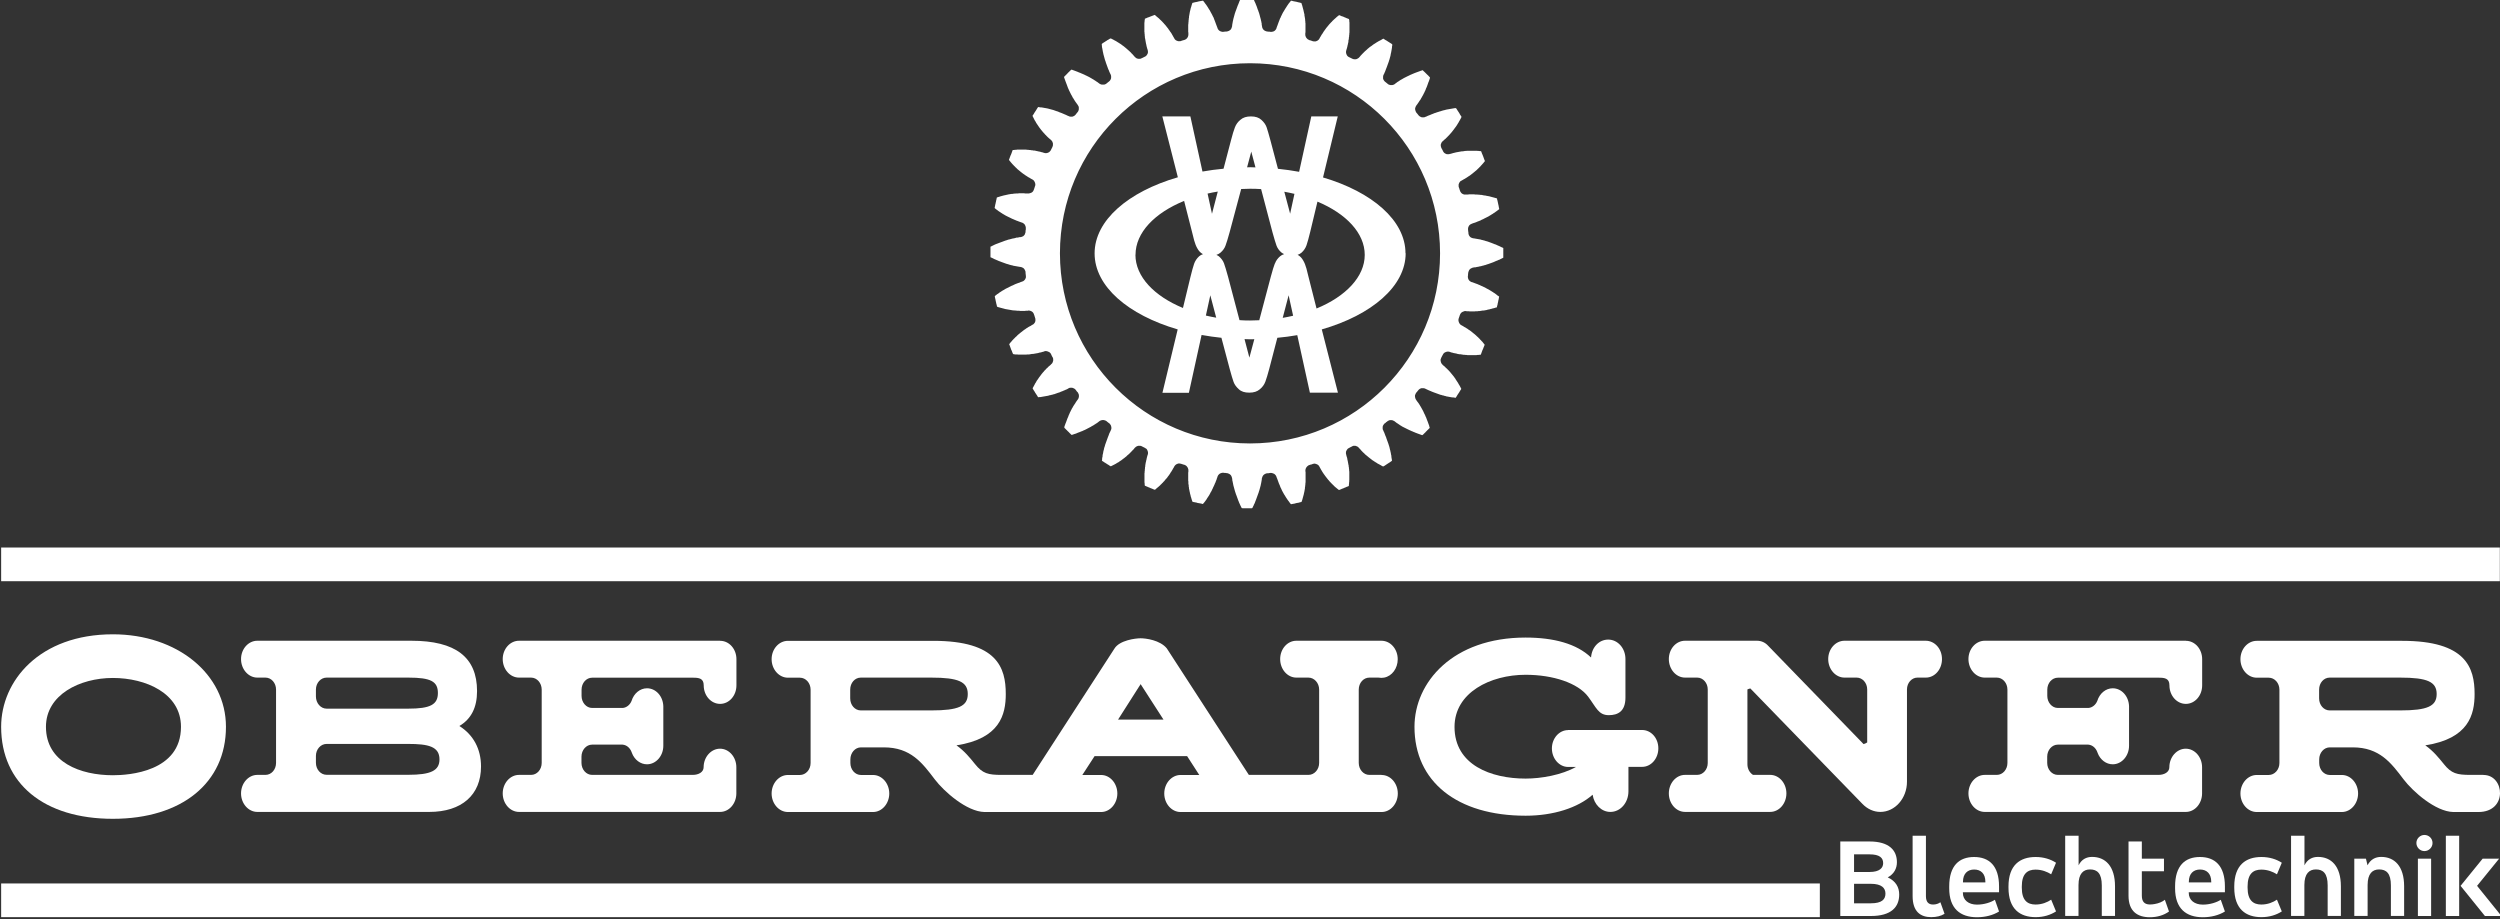 <?xml version="1.0" encoding="UTF-8"?>
<svg xmlns="http://www.w3.org/2000/svg" id="Ebene_1" data-name="Ebene 1" viewBox="0 0 283.46 104.21">
  <rect x="0" y="0" width="283.46" height="104.21" fill="#333333" stroke="none"/>
  <defs>
    <style>
      .cls-1 {
        fill: #fff;
        stroke-width: 0px;
      }
    </style>
  </defs>
  <rect class="cls-1" x=".13" y="100.17" width="206.21" height="3.82"></rect>
  <rect class="cls-1" x=".13" y="62.08" width="283.31" height="3.82"></rect>
  <path class="cls-1" d="m170.45,28.53v-.34s0-.07,0-.07l-.1-.05-.1-.04-.1-.05-.1-.05-.11-.05-.1-.04-.11-.05-.1-.05-.11-.04-.1-.03-.11-.05-.11-.04-.1-.04-.11-.04-.11-.04-.11-.04-.11-.04-.11-.03-.11-.03-.11-.04-.12-.03-.11-.03-.11-.02-.11-.04-.11-.02-.12-.02-.11-.02-.12-.02-.11-.02-.11-.02-.12-.02h-.03l-.09-.02-.11-.04-.1-.05-.08-.07-.07-.09-.06-.1-.03-.11-.02-.11v-.12s-.03-.11-.03-.11v-.11s-.01-.05-.01-.05v-.09s.01-.11.01-.11l.03-.11.05-.1.06-.09.09-.08.09-.05.11-.05.1-.04.11-.04.11-.03.11-.04.1-.04.11-.05.11-.04.1-.04.11-.04.1-.06.1-.05.11-.04.1-.06.1-.05.1-.05.1-.05.1-.05.1-.05.1-.06.09-.06.1-.05.09-.07.1-.05.09-.07.09-.05.1-.07.09-.07.09-.06.09-.07.08-.06.09-.07.03-.03-.03-.12-.02-.11-.02-.11-.02-.11-.03-.11-.02-.12-.03-.12-.02-.11-.03-.11-.03-.11v-.07s-.12-.04-.12-.04l-.11-.03-.11-.03-.11-.03-.12-.03-.11-.03-.11-.03-.11-.03-.12-.02-.11-.02-.11-.02-.12-.03h-.11s-.11-.03-.11-.03l-.11-.02-.11-.02h-.12l-.11-.02h-.12s-.12-.02-.12-.02h-.22s-.11-.02-.11-.02h-.57s-.11.02-.11.02h-.22s-.04,0-.04,0h-.2s-.11-.04-.11-.04l-.1-.05-.09-.07-.07-.09-.06-.09-.04-.11-.04-.11-.03-.11-.04-.11-.02-.05-.02-.08v-.11s0-.12,0-.12l.04-.11.04-.09.06-.09.08-.09.1-.05.09-.05.1-.06.1-.06.1-.05.09-.06.1-.06.09-.06.09-.06.1-.07.09-.05.09-.07.09-.07.09-.07.09-.07.08-.07.09-.07.08-.07.09-.07.08-.07.08-.08.08-.08.08-.07.08-.09.08-.07.07-.09.08-.08.07-.08.08-.09.07-.08.07-.09.07-.08.02-.04-.04-.1-.04-.1-.04-.11-.04-.11-.04-.11-.04-.1-.04-.1-.05-.11-.04-.11-.04-.11-.03-.06h-.11s-.12-.02-.12-.02h-.11s-.12-.02-.12-.02h-.11s-.11,0-.11,0h-.23s-.12,0-.12,0h-.11s-.12,0-.12,0h-.34s-.11.02-.11.02h-.12s-.11.02-.11.02l-.11.02h-.12s-.11.02-.11.02l-.12.02-.11.02-.11.02-.11.02-.11.02-.12.03-.11.03-.11.02-.11.04-.12.03-.11.03h-.03s-.09.03-.09.03h-.11s-.12,0-.12,0l-.11-.04-.1-.05-.09-.06-.07-.08-.06-.09-.05-.11-.05-.1-.06-.1-.02-.04-.04-.09-.03-.1-.02-.12v-.11s.04-.11.04-.11l.04-.11.07-.09.07-.08.09-.07.08-.08.08-.07.09-.07.08-.09.08-.07.07-.08.08-.08.08-.08.07-.08.08-.09.07-.08.07-.08.07-.09.07-.09.07-.09.07-.09.06-.09.07-.09.07-.09.06-.09.06-.09.06-.1.06-.1.06-.09.05-.1.06-.1.05-.09.06-.11.05-.09.05-.11.02-.03-.06-.1-.06-.09-.06-.09-.05-.1-.06-.1-.06-.09-.06-.09-.06-.09-.06-.1-.07-.1-.03-.05h-.12s-.11.02-.11.02l-.12.02-.11.02-.12.02-.11.02-.11.02-.12.02-.11.02-.11.02-.12.04-.11.02-.11.03-.11.03-.11.04-.11.03-.11.03-.11.04-.11.03-.11.04-.11.04-.11.03-.11.05-.1.04-.11.04-.11.05-.1.04-.11.04-.1.04-.1.05-.11.05h-.03s-.08.04-.08.04l-.11.03h-.11s-.12,0-.12,0l-.11-.04-.1-.05-.09-.06-.08-.08-.07-.09-.07-.09-.07-.08-.03-.04-.05-.06-.04-.11-.04-.11-.02-.11v-.11s.04-.12.04-.12l.04-.1.06-.1.06-.08.07-.09.06-.1.07-.09.06-.1.06-.09.07-.09.06-.1.05-.1.06-.09.05-.1.06-.1.05-.09.05-.11.06-.1.04-.1.05-.1.05-.1.04-.11.04-.11.05-.1.04-.1.04-.11.04-.11.04-.11.03-.1.05-.11.04-.11.04-.11.03-.1.04-.12v-.03s-.07-.09-.07-.09l-.07-.07-.08-.09-.08-.07-.08-.08-.08-.08-.08-.08-.08-.08-.08-.07-.08-.08-.05-.05-.11.04-.11.03-.1.04-.11.04-.11.04-.11.04-.11.04-.1.04-.11.04-.11.05-.1.04-.11.05-.1.04-.1.05-.1.05-.11.05-.1.05-.1.05-.1.05-.1.05-.09.05-.1.06-.1.06-.1.05-.09.06-.09.06-.1.07-.09.05-.09.07-.09.07-.09.06-.03.03-.07.05-.1.04-.11.03h-.22l-.11-.03-.11-.04-.09-.07-.09-.07-.08-.07-.09-.07-.04-.03-.06-.06-.07-.09-.05-.09-.04-.11v-.11s0-.12,0-.12l.02-.12.04-.1.06-.1.04-.11.05-.1.04-.1.04-.11.04-.11.04-.1.04-.1.04-.11.04-.11.04-.11.04-.11.04-.11.04-.11.03-.11.04-.11.03-.11.03-.11.03-.11.03-.11.02-.12.02-.11.03-.12.02-.11.02-.11.02-.11.02-.12.02-.12v-.11s.03-.11.03-.11v-.12s0-.03,0-.03l-.09-.07-.09-.06-.1-.06-.09-.06-.1-.06-.09-.06-.09-.06-.1-.05-.1-.07-.09-.05-.06-.05-.1.05-.1.06-.1.06-.1.05-.1.05-.09.05-.1.06-.1.06-.09.06-.09.06-.1.06-.09.06-.09.07-.09.07-.09.06-.09.06-.09.07-.08.07-.09.07-.08.08-.09.08-.08.07-.08.07-.08.08-.08.08-.08.08-.08.08-.07.08-.08.08-.07.09-.07.08-.03.03-.06.06-.09.06-.1.05-.11.04h-.11s-.12,0-.12,0l-.11-.03-.1-.04-.1-.05-.1-.05-.11-.05-.04-.02-.07-.04-.09-.07-.07-.09-.05-.1-.04-.11-.02-.11v-.11l.02-.11.03-.11.04-.12.03-.11.03-.12.02-.11.03-.11.02-.11.03-.11.02-.12v-.12s.03-.11.03-.11l.02-.11v-.11s.03-.12.03-.12v-.12s.02-.11.02-.11v-.11s.02-.13.02-.13v-.22s0-.12,0-.12v-.57s0-.11,0-.11v-.11s-.02-.12-.02-.12v-.12s-.03-.11-.03-.11v-.04l-.11-.04-.1-.04-.11-.04-.1-.05-.11-.04-.1-.05-.11-.04-.11-.03-.1-.05-.11-.04-.06-.03-.09.07-.09.07-.09.07-.08.08-.08.07-.08.07-.09.08-.08.08-.08.07-.07.09-.08.07-.08.09-.07.07-.08.09-.07.09-.07.08-.07.09-.07.08-.07.09-.06.09-.07.09-.06.09-.07.09-.06.1-.06.1-.06.09-.07.09-.05.1-.06.1-.06.09-.05.11-.02.02-.04.08-.08.08-.09.07-.1.05-.11.04h-.11s-.12,0-.12,0l-.11-.02-.11-.04-.11-.04-.11-.03h-.04s-.08-.05-.08-.05l-.1-.05-.08-.07-.08-.09-.06-.09-.04-.11-.03-.11v-.22s.02-.12.02-.12v-.22s0-.12,0-.12v-.45s0-.11,0-.11v-.11s-.02-.12-.02-.12v-.12s-.02-.11-.02-.11v-.11s-.02-.12-.02-.12l-.02-.12-.02-.11-.02-.11v-.12s-.04-.11-.04-.11l-.02-.12-.03-.11-.02-.11-.03-.11-.03-.11-.03-.11-.03-.12-.03-.11-.04-.11-.03-.11-.02-.03-.11-.03-.11-.03-.11-.02-.11-.03-.11-.03-.11-.02-.11-.02-.11-.02-.11-.03-.12-.03h-.07l-.06.08-.07.09-.07.08-.07.09-.06.09-.07.1-.06.09-.06.1-.06.09-.06.09-.06.1-.06.1-.05.09-.07.1-.05.1-.05.09-.05.11-.05.1-.05.1-.04.11-.06.1-.04.1-.04.11-.04.1-.04.1-.04.11-.04.11-.04.11-.04.11-.04.1-.04.11v.03s-.04.09-.04.09l-.05.09-.08.09-.08.07-.1.05-.11.03-.12.02h-.11l-.11-.02h-.12s-.11-.02-.11-.02h-.05l-.08-.02-.11-.04-.1-.05-.09-.07-.07-.08-.06-.1-.04-.1-.02-.12-.02-.11-.02-.11v-.11s-.03-.12-.03-.12l-.02-.12-.03-.11-.02-.11-.03-.11-.03-.11-.03-.11-.03-.12-.03-.11-.03-.11-.04-.12-.04-.1-.03-.11-.05-.11-.04-.11-.03-.1-.04-.11-.04-.11-.05-.11-.04-.11-.04-.1-.05-.1-.05-.11-.04-.1-.04-.1-.05-.11-.05-.1-.05-.1-.02-.03h-.11s-.12,0-.12,0h-.97s-.05.11-.05.11l-.05.1-.05.1-.04.11-.05.1-.04.1-.04.11-.04.1-.04.1-.05.11-.04.11-.04.11-.04.11-.04.11-.04.11-.04.1-.04.12-.04.11-.03.11-.03.11-.03.11-.03.11-.03.11-.03.11-.02.11-.03.12-.02.12-.02.11-.02.11-.02.11v.12s-.02.03-.02.03l-.02.09-.04.11-.05.1-.07.08-.09.07-.09.05-.11.04-.11.03h-.12l-.12.02h-.11s-.04.02-.04.02h-.09l-.11-.02-.11-.03-.1-.05-.09-.06-.08-.09-.06-.09-.04-.11-.04-.11-.04-.1-.04-.11-.04-.1-.04-.11-.04-.11-.04-.11-.04-.1-.04-.1-.04-.11-.04-.11-.05-.09-.06-.11-.04-.1-.06-.1-.05-.1-.06-.1-.05-.1-.05-.1-.06-.09-.06-.09-.06-.1-.06-.1-.06-.09-.06-.09-.06-.09-.07-.09-.07-.09-.06-.09-.07-.09-.07-.09-.03-.02-.11.02-.11.02-.11.02-.12.02-.11.03-.12.03-.11.02-.11.02-.11.03-.12.03-.07.02-.03.11-.04.11-.03.11-.03.11-.04.11-.03.11-.02.11-.03.11-.03.12-.02.11-.02.12-.02.11-.02.11-.02.11v.12s-.03.12-.03.12v.11s-.02.11-.02.11v.12s-.02.12-.02.12v.11s-.02.11-.02.11v.79s.02.12.02.12v.15s0,.08,0,.08l-.02.12-.04.11-.05.09-.07.09-.08.07-.1.06-.1.04-.11.03-.11.03-.12.04-.04.02-.09.02h-.11s-.12,0-.12,0l-.11-.04-.1-.04-.09-.06-.08-.08-.06-.1-.05-.09-.06-.1-.05-.1-.06-.09-.05-.1-.06-.1-.06-.09-.07-.09-.06-.09-.06-.09-.07-.09-.06-.1-.07-.08-.07-.09-.07-.09-.07-.09-.07-.08-.08-.08-.07-.09-.08-.08-.07-.08-.08-.08-.08-.08-.08-.07-.08-.08-.08-.08-.09-.07-.08-.07-.09-.07-.08-.08-.09-.07-.03-.02-.11.04-.1.04-.11.04-.1.04-.11.04-.11.05-.1.03-.11.04-.1.05-.11.04-.06.03v.11s-.03.12-.03.12v.12s-.02.11-.02.11v.23s0,.11,0,.11v.67s.02.12.02.12v.11l.02.11v.12s.02.12.02.12v.11s.03.11.03.11l.02.12.02.12.02.11.02.11.02.11.03.11.02.12.03.12.03.11.03.11.04.11v.04s.03.08.03.08v.22s-.04.11-.04.11l-.05.09-.06.09-.09.09-.09.05-.1.05-.1.05-.1.05-.05.02-.08.04-.11.04h-.11s-.12,0-.12,0l-.11-.03-.1-.04-.09-.07-.08-.07-.08-.09-.07-.08-.07-.08-.08-.09-.08-.07-.07-.09-.08-.07-.08-.08-.09-.08-.08-.07-.08-.07-.09-.08-.08-.07-.09-.07-.08-.07-.09-.07-.09-.06-.09-.07-.09-.07-.09-.06-.1-.06-.09-.06-.1-.06-.09-.06-.1-.06-.09-.05-.1-.05-.1-.06-.1-.05-.1-.05-.1-.05h-.03s-.1.04-.1.04l-.09.06-.1.06-.1.05-.09.07-.09.05-.1.07-.09.05-.1.07-.09.06-.05.05v.11s.02.11.02.11v.12s.03.12.03.12l.02.11.02.11.02.11.02.12.03.11.02.12.03.11.03.11.03.11.03.11.03.11.03.11.04.11.04.11.03.11.04.11.04.11.04.11.04.11.04.11.04.11.04.1.05.1.04.11.04.1.05.1.05.11.02.03.03.08.03.11v.11s0,.12,0,.12l-.03.11-.05.1-.06.09-.08.08-.09.07-.09.07-.08.07-.04.03-.07.05-.1.05-.11.03h-.12s-.11,0-.11,0l-.11-.02-.11-.05-.09-.05-.09-.07-.09-.07-.09-.06-.1-.06-.09-.07-.09-.05-.1-.07-.09-.05-.1-.06-.1-.06-.09-.05-.1-.06-.1-.05-.1-.05-.1-.05-.11-.05-.1-.05-.1-.05-.1-.04-.11-.05-.1-.04-.11-.05-.11-.04-.1-.04-.11-.05-.11-.04-.1-.04-.11-.04-.11-.04-.11-.04-.11-.04h-.04s-.08.07-.08.07l-.08.07-.08.09-.08.07-.08.08-.07.08-.08.08-.08.08-.08.08-.08.08-.04.05.03.11.04.11.04.11.04.11.04.11.04.1.04.11.04.1.04.11.04.11.04.11.04.1.05.1.04.11.05.09.05.11.05.1.05.1.05.1.06.1.05.09.05.11.06.09.06.09.06.1.06.1.06.09.06.09.07.09.06.09.07.09.02.03.04.07.06.1.03.11v.12s0,.12,0,.12l-.03.11-.04.1-.06.09-.07.08-.07.09-.07.09-.03.04-.06.06-.09.07-.1.05-.11.04h-.11s-.11,0-.11,0l-.12-.02-.1-.05-.11-.04-.1-.05-.1-.05-.11-.04-.1-.05-.11-.04-.1-.05-.11-.04-.11-.04-.11-.04-.1-.05-.11-.04-.11-.03-.11-.04-.11-.04-.11-.04-.11-.03-.12-.03-.11-.03-.11-.03-.11-.03-.12-.03-.11-.02-.11-.02-.12-.02-.11-.02-.11-.02-.12-.02h-.11s-.12-.02-.12-.02l-.11-.02h-.04l-.06.09-.06.09-.06.1-.06.1-.06.09-.06.09-.06.09-.06.11-.06.09-.06.09-.04.06.05.1.05.1.05.1.05.1.05.1.06.09.06.1.05.1.06.09.06.09.07.1.06.09.06.09.07.1.07.09.06.08.07.09.07.08.07.09.08.09.07.08.08.08.07.09.08.07.08.09.07.07.08.08.09.08.08.07.08.07.09.07.03.03.05.06.07.09.04.1.04.11v.12s0,.11,0,.11l-.03.11-.04.11-.05.09-.05.11-.05.09-.02.05-.05.07-.07.08-.08.07-.1.05-.11.04-.11.02h-.12l-.11-.03-.11-.03-.11-.04-.12-.02-.11-.04-.11-.02-.11-.02-.12-.03-.11-.02-.11-.03-.12-.02h-.11s-.12-.03-.12-.03h-.11s-.12-.03-.12-.03h-.11l-.12-.02h-.11l-.12-.02h-.45s-.11,0-.11,0h-.12s-.12,0-.12,0h-.23s-.11.02-.11.02h-.12l-.11.02h-.12s-.03,0-.03,0l-.04.1-.04.11-.04.11-.04.11-.04.1-.05.1-.04.11-.04.11-.04.11-.04.1-.02.06.06.09.08.09.07.09.07.08.07.08.08.09.07.07.08.09.08.07.08.09.08.07.08.08.08.08.09.07.08.07.09.07.08.07.09.07.09.07.09.07.09.06.09.06.09.07.1.06.09.06.09.06.1.06.1.05.09.06.1.06.1.05.03.02.07.04.09.08.06.09.05.1.04.11.02.11v.12s-.04.11-.04.11l-.03.11-.04.11-.03.11-.02.04-.03.08-.05.1-.07.09-.09.07-.1.05-.1.03-.12.03h-.22s-.11,0-.11,0h-.12s-.11-.02-.11-.02h-.56l-.11.02h-.23s-.11.02-.11.02h-.12s-.11.02-.11.02l-.12.02h-.11s-.11.02-.11.02l-.12.02-.11.02-.12.03-.11.02-.11.03-.12.02-.11.03-.11.03-.11.03-.11.03-.11.04-.12.03-.1.04h-.04s-.03.12-.03.12l-.02.11-.03.11-.02.12-.03.12-.02.11-.03.11-.02.11-.02.11-.03.12v.07s.08.07.08.07l.08.07.09.06.09.07.09.07.09.06.1.06.09.07.09.05.1.07.09.05.1.06.1.06.09.05.1.05.1.05.1.05.11.05.1.05.1.05.1.05.11.04.1.05.11.04.1.05.11.04.11.04.1.04.11.04.11.04.11.04h.03s.08.04.08.04l.1.06.08.07.07.08.05.11.04.11.02.11v.22s-.03.13-.03.13v.11s0,.04,0,.04l-.02.08-.04.11-.04.11-.07.08-.08.08-.1.05-.1.04-.12.03h-.11s-.12.03-.12.03l-.11.02h-.12s-.11.04-.11.04l-.11.03-.11.02-.12.02-.11.03-.11.03-.11.03-.11.02-.12.04-.11.04-.11.03-.11.04-.11.04-.1.04-.11.04-.11.04-.11.04-.1.04-.11.04-.1.04-.11.04-.1.04-.11.05-.1.05-.1.05-.1.05-.1.05h-.04v1.21l.1.04.11.05.1.05.1.05.1.05.11.04.1.05.11.04.1.05.11.04.11.04.1.04.11.04.11.04.11.04.11.04.11.04.11.03.11.03.11.04.11.03.11.03.12.02.11.04.11.02.12.02.11.02.11.02.12.02.11.02.12.02h.03l.09.02.1.04.1.05.09.07.07.09.05.1.05.1.02.12v.12s.02.11.02.11v.11s.02.06.02.06v.2s-.04.11-.04.11l-.04.09-.07.09-.08.08-.09.06-.11.04-.11.04-.11.04-.1.05-.11.03-.11.04-.1.04-.11.04-.11.05-.1.05-.1.05-.11.04-.1.05-.1.05-.1.05-.1.05-.1.05-.1.05-.1.05-.1.06-.09.06-.1.05-.1.06-.09.06-.09.06-.1.06-.09.07-.09.07-.09.05-.09.07-.09.07-.08.07-.03.02.02.13.02.11.03.11.02.11.02.11.03.11.02.12.03.11.03.11.02.11.02.07.11.04.11.04.11.02.11.04.11.02.12.04.11.02.11.04.11.02.12.02.11.02.12.02.11.02.11.02.12.02.11.02h.12l.11.02h.12l.11.02h.23l.12.02h.56l.11-.02h.22l.04-.02h.09l.11.02.11.04.1.05.09.07.07.09.05.09.04.11.04.11.03.11.04.11v.04s.04.09.04.09v.11s0,.13,0,.13l-.03.11-.04.09-.07.09-.08.09-.09.05-.1.05-.09.07-.1.05-.1.05-.09.05-.1.07-.09.05-.1.07-.09.07-.09.05-.09.07-.09.07-.09.07-.09.07-.09.07-.08.07-.09.07-.08.07-.08.07-.08.09-.08.07-.08.07-.08.09-.08.07-.08.09-.07.07-.08.09-.07.09-.07.07-.07.09-.07.09-.02.04.04.09.04.11.04.11.04.11.04.11.04.11.05.09.04.11.04.11.05.11.03.05.11.02.12.02h.23l.11.02h.91l.11-.02h.22l.12-.02.11-.02.12-.02h.11l.12-.02.11-.02.11-.02.12-.02.11-.02.11-.04.12-.02.11-.02.11-.04.11-.02.11-.04.04-.02.08-.02h.12l.11.02.11.04.1.05.09.05.08.09.06.09.04.11.05.09.05.11.03.04.04.07.03.12v.11s0,.11,0,.11l-.04.11-.04.11-.06.09-.08.07-.08.09-.08.07-.09.07-.08.07-.08.09-.08.07-.08.07-.07.09-.08.07-.08.09-.07.09-.07.07-.07.09-.08.09-.06.09-.07.09-.07.09-.07.09-.06.09-.06.09-.06.09-.07.09-.06.09-.05.11-.06.09-.06.09-.05.11-.05.09-.06.11-.05.09-.06.11v.02s.06.11.06.11l.05.09.06.09.06.09.06.11.06.09.06.09.06.09.06.09.06.11.05.05.12-.02h.11l.12-.02.11-.02.11-.02.12-.02.11-.02.11-.02.12-.02.11-.02.11-.04.12-.02.11-.03.11-.02.11-.04.11-.02.11-.04.11-.04.11-.04.11-.04.11-.03.11-.04.1-.05.11-.04.11-.04.1-.05.11-.04.1-.05.11-.04.1-.05.1-.06.03-.02.07-.04.12-.02h.22l.12.04.1.05.09.05.08.09.07.09.06.09.07.07.04.04.04.07.05.11.04.11v.11s0,.11,0,.11l-.03.11-.04.11-.06.09-.07.09-.06.09-.07.09-.06.11-.06.09-.06.09-.06.09-.06.09-.06.11-.05.09-.06.09-.05.11-.05.09-.05.11-.05.09-.05.11-.04.11-.05.09-.04.11-.04.11-.04.09-.05.11-.04.11-.04.11-.04.11-.04.11-.04.09-.04.11-.04.11-.04.11-.03.11v.04s.06.09.06.09l.08.07.08.09.08.07.08.09.08.07.07.07.08.09.08.07.08.09.05.04.11-.02.11-.04.11-.04.11-.03.11-.04.11-.05.1-.04.11-.04.11-.04.1-.05.11-.03.1-.05.11-.05.1-.04.1-.05.1-.05.11-.06.1-.05.09-.05.1-.05.1-.05.1-.07.1-.05.09-.05.1-.07.09-.05.09-.07.1-.05.09-.07.09-.07.09-.07.03-.02.07-.05.1-.03.11-.04h.23l.11.04.1.03.1.07.08.07.09.07.09.07.04.02.06.07.07.09.05.09.03.11.02.11v.13l-.03.11-.04.09-.05.11-.05.11-.05.09-.04.11-.04.11-.04.11-.04.09-.04.11-.04.11-.04.11-.04.11-.04.11-.04.11-.04.11-.04.11-.03.11-.03.11-.04.11-.03.11-.02.11-.03.11-.03.11-.02.13-.02.11-.03.11-.02.11v.11s-.03.12-.03.12l-.02.11v.11s-.02.11-.02.11v.04l.09.07.09.05.09.07.1.05.09.07.1.05.09.07.1.05.09.07.1.05.06.04.1-.05.1-.05.1-.05.1-.05.09-.05.1-.05.1-.07.09-.05.1-.05.09-.07.1-.07.09-.05.09-.07.09-.07.09-.07.09-.06.08-.07.09-.07.09-.07.08-.09.09-.07.08-.07.08-.07.08-.09.08-.07.08-.09.07-.07.08-.09.08-.07.07-.09.07-.09.03-.02.05-.05.09-.07.11-.05.11-.04h.22l.11.02.1.05.1.05.1.05.1.05.04.02.07.05.09.05.07.09.05.11.04.11.02.11v.11l-.02.11-.04.11-.03.11-.03.11-.03.13-.02.11-.03.11-.02.11-.03.11-.02.11-.02.12-.02.11v.11s-.03.11-.03.11v.11s-.02.13-.02.13v.11s-.02.11-.02.11v.11s-.02.12-.02.12v.79s0,.11,0,.11v.11s.02.13.02.13v.11s.02.11.02.11v.04s.11.04.11.04l.11.05.1.04.11.05.11.04.1.05.11.04.1.04.11.05.11.04.06.02.09-.05.09-.09.08-.07.09-.07.08-.07.08-.07.08-.07.08-.09.08-.07.08-.09.08-.07.07-.09.08-.07.07-.09.07-.09.08-.09.07-.07.07-.09.06-.09.07-.09.07-.09.06-.09.06-.09.06-.11.07-.09.05-.09.06-.09.06-.11.05-.09.06-.09.05-.11.02-.02.04-.07.08-.09.09-.07.1-.05.11-.04.11-.02.11.02.12.02.11.04.11.03.11.04h.04l.08.04.1.05.08.07.07.09.06.09.04.11.03.11v.23s-.02.11-.02.11v.22s0,.12,0,.12v.56s.02.11.02.11v.23s.02.11.02.11l.02.11v.13s.03.11.03.11v.11s.03.11.03.11l.02.11.02.11.03.12.02.11.03.11.03.11.02.11.04.11.03.11.03.11.04.11.03.11.02.04.11.04.11.02.11.02.12.02.11.04.11.02.11.02.12.02.11.02.12.04h.06l.08-.09.06-.07.07-.09.07-.09.06-.09.07-.09.06-.11.06-.09.06-.09.06-.09.06-.09.06-.11.05-.09.05-.11.06-.09.05-.09.05-.11.05-.11.05-.09.04-.11.05-.09.05-.11.05-.11.04-.11.05-.09.04-.11.04-.11.05-.11.03-.11.04-.11.04-.11v-.02s.04-.09.04-.09l.05-.09.08-.09.08-.07.1-.05.11-.04.11-.02h.12l.11.02h.12l.11.02h.05l.08.02.11.04.1.05.09.07.07.07.06.11.04.11.03.11.02.11v.11s.03.11.03.11l.02.11.03.13.02.11.02.11.03.11.03.11.03.11.03.11.03.11.03.11.04.13.04.11.03.11.04.09.04.11.04.11.04.11.04.11.04.11.04.11.04.09.04.11.05.11.04.09.05.11.05.11.05.09.05.11.02.02.11.02h1.01l.07-.02.05-.09.05-.11.05-.09.04-.11.05-.09.05-.11.04-.11.04-.11.04-.09.04-.11.04-.11.04-.11.04-.11.04-.11.04-.11.04-.11.04-.11.03-.11.04-.11.03-.11.03-.11.03-.11.03-.11.03-.11.02-.11.03-.13.02-.11.02-.11.02-.11.02-.11v-.12s.02-.02.02-.02l.02-.09.04-.11.05-.09.07-.09.09-.07.09-.05.11-.05.11-.02h.12l.11-.02.12-.02h.13l.11.02.11.04.1.04.09.07.08.09.06.09.04.11.04.11.04.09.04.11.04.11.04.11.04.11.04.11.05.11.04.09.04.11.04.11.05.09.05.11.04.09.05.11.05.09.06.11.05.09.06.11.06.09.06.09.06.11.06.09.06.09.06.09.06.09.07.09.07.09.06.09.07.09.07.09.02.02.12-.02.11-.02.12-.02.11-.02.11-.04.11-.02.12-.02.11-.02.11-.04.12-.02.06-.02.04-.11.04-.11.03-.11.03-.11.03-.11.03-.11.03-.11.03-.11.02-.12.03-.11.02-.11.02-.11.02-.11.02-.11v-.13s.03-.11.03-.11v-.11s.02-.11.02-.11v-.12s.02-.11.02-.11v-.11s0-.11,0-.11v-.12s0-.11,0-.11v-.45s0-.11,0-.11v-.13s-.02-.11-.02-.11v-.12l.02-.11.04-.11.05-.09.07-.09.08-.07.09-.07.11-.04.11-.04.11-.02.11-.04.04-.02.08-.02.12-.02.11.02.12.04.1.04.09.07.08.07.06.11.05.09.05.09.06.11.05.09.06.09.06.11.06.09.06.09.06.09.07.09.06.09.07.09.07.09.07.09.07.09.07.09.07.07.07.09.08.09.07.07.08.09.08.07.08.09.08.07.08.09.08.07.08.07.09.07.08.07.09.07.09.07.03.02.1-.04.11-.04.1-.05.11-.04.11-.04.1-.05.11-.04.1-.05.11-.04.11-.04.06-.04v-.11s.02-.13.02-.13v-.11s.02-.11.02-.11v-.11s.01-.13.01-.13v-.11s0-.11,0-.11v-.45s0-.13,0-.13v-.11s-.02-.11-.02-.11v-.11s-.02-.12-.02-.12v-.11s-.03-.11-.03-.11v-.11s-.03-.12-.03-.12l-.02-.11-.02-.11-.02-.11-.02-.11-.03-.11-.02-.13-.02-.11-.04-.11-.03-.11-.03-.11v-.04s-.03-.07-.03-.07v-.23s.04-.11.04-.11l.05-.09.06-.09.08-.09.1-.05.1-.06.1-.05.1-.05.04-.02.07-.04.11-.04h.22l.11.04.11.04.09.07.08.07.07.09.08.07.07.09.08.09.07.07.08.09.08.07.08.07.08.09.08.07.09.07.08.07.09.07.08.07.09.07.09.07.09.07.09.07.09.07.09.05.09.07.1.05.09.07.1.05.09.07.1.05.1.05.1.06.1.05.1.07.1.04.03.02.1-.05.09-.05.1-.07.09-.06.1-.07.09-.05.09-.07.1-.05.09-.07.1-.07.05-.03v-.11s-.02-.11-.02-.11l-.02-.11-.02-.13v-.11s-.03-.11-.03-.11l-.02-.11-.02-.13-.03-.11-.02-.11-.03-.11-.03-.11-.02-.11-.03-.11-.03-.11-.04-.11-.03-.11-.04-.11-.04-.11-.04-.11-.04-.11-.04-.11-.04-.11-.03-.11-.05-.11-.04-.09-.04-.11-.04-.11-.04-.11-.05-.09-.04-.11-.02-.04-.04-.07-.03-.11v-.11s0-.13,0-.13l.03-.11.05-.09.06-.09.08-.09.09-.05.08-.09.09-.05.04-.04.07-.05.1-.05.11-.04h.23l.11.02.1.05.1.05.09.07.09.07.09.07.09.05.1.07.09.06.09.07.1.05.1.07.09.05.1.05.1.05.1.05.1.05.1.05.1.05.11.05.1.05.1.04.1.05.11.04.1.05.11.04.11.05.11.04.1.04.11.04.11.04.11.04.11.04.11.04h.03l.09-.07.07-.07.09-.09.08-.07.07-.09.08-.07.08-.09.08-.07.08-.09.08-.07.04-.05-.04-.11-.02-.11-.04-.11-.04-.11-.04-.11-.04-.11-.04-.11-.04-.09-.04-.11-.04-.11-.04-.11-.05-.09-.04-.11-.05-.11-.05-.09-.05-.11-.05-.11-.04-.09-.06-.11-.05-.09-.05-.09-.06-.11-.05-.09-.06-.09-.06-.11-.06-.09-.06-.09-.06-.09-.07-.09-.07-.09-.06-.09-.02-.04-.05-.07-.04-.09-.03-.11-.02-.13v-.11s.04-.11.04-.11l.04-.09.06-.11.07-.07.07-.09.07-.09.03-.03.06-.07.09-.07.09-.05.11-.04h.23l.12.02.1.04.1.05.11.05.1.05.1.04.11.05.11.04.1.05.11.04.1.04.11.04.11.04.11.04.11.04.11.04.11.04.11.04.11.02.11.04.12.02.11.04.11.02.11.04.12.02.11.02.11.02.11.02.11.02.12.02h.11l.12.02.11.02h.04l.06-.09.06-.09.06-.11.06-.09.06-.09.06-.09.06-.09.06-.11.06-.09.06-.09.04-.07-.05-.09-.05-.11-.05-.09-.06-.11-.06-.09-.05-.09-.06-.11-.06-.09-.06-.09-.06-.09-.06-.09-.06-.11-.07-.09-.06-.09-.07-.09-.07-.09-.06-.07-.07-.09-.08-.09-.07-.09-.07-.09-.08-.07-.07-.09-.08-.07-.08-.09-.08-.07-.08-.07-.08-.09-.08-.07-.09-.07-.08-.07-.03-.04-.05-.05-.07-.09-.05-.11-.03-.11-.02-.11v-.11s.04-.11.04-.11l.04-.11.05-.09.05-.11.06-.09.02-.05.04-.07.07-.09.09-.07.1-.05.11-.04.11-.02h.11l.12.02.11.04.11.04.11.02.12.04.11.02.11.02.11.02.12.04.11.02.12.02h.11l.11.02.12.02.11.02h.12l.11.02h.12l.11.02h1.01l.12-.02h.11l.12-.02h.11l.04-.02.04-.09.04-.11.04-.11.04-.11.04-.11.05-.09.04-.11.04-.11.05-.11.04-.11.03-.05-.07-.09-.07-.09-.07-.09-.07-.09-.08-.07-.07-.09-.08-.07-.07-.09-.08-.07-.08-.09-.08-.07-.08-.07-.09-.09-.08-.07-.08-.07-.09-.07-.09-.07-.08-.07-.09-.07-.09-.07-.09-.07-.09-.05-.1-.07-.09-.07-.09-.05-.1-.07-.09-.05-.1-.05-.1-.07-.09-.05-.1-.05-.02-.02-.08-.04-.08-.09-.07-.09-.04-.09-.04-.11-.02-.11v-.11s.03-.13.03-.13l.04-.11.04-.11.03-.11.02-.03.03-.09.05-.09.07-.09.09-.07.09-.05.11-.04.11-.04h.12l.11.02h.22l.12.02h.56l.11-.02h.22l.12-.02h.11l.12-.02.11-.02.12-.02h.11l.12-.02.11-.02.11-.02.12-.04.11-.02.11-.02.12-.04.11-.02.11-.04.11-.02.11-.03.11-.04.11-.02.04-.02.02-.11.03-.11.03-.11.02-.13.03-.11.02-.11.02-.11.03-.11.02-.11.02-.13.02-.07-.09-.07-.09-.05-.08-.07-.09-.07-.09-.07-.1-.07-.09-.05-.09-.07-.1-.05-.09-.07-.1-.05-.09-.06-.1-.06-.1-.05-.1-.05-.1-.06-.1-.05-.1-.05-.1-.05-.1-.05-.1-.04-.11-.05-.1-.05-.11-.04-.1-.05-.11-.04-.11-.04-.11-.04-.1-.04-.11-.04-.11-.04h-.03s-.08-.03-.08-.03l-.1-.06-.09-.07-.07-.09-.06-.1-.03-.11-.02-.11v-.11s.02-.12.02-.12v-.12s.02-.11.02-.11v-.04s.02-.08.02-.08l.04-.11.05-.11.07-.09.08-.07.1-.05.1-.05.12-.03.11-.02h.11s.12-.03.12-.03l.11-.02.12-.02.11-.03.11-.02.11-.02.12-.04.11-.02.11-.04.11-.02.11-.04.11-.04.11-.03.11-.04.11-.04.11-.04.11-.04.11-.04.1-.04.11-.05.11-.05.1-.04.11-.04.1-.05.1-.03.11-.06.1-.05.1-.05.1-.05.03-.02v-.11s0-.11,0-.11v-.56Zm-28.72,21.75c-11.9,0-21.55-9.65-21.55-21.56s9.65-21.55,21.55-21.55,21.55,9.64,21.55,21.55-9.64,21.56-21.55,21.56"></path>
  <path class="cls-1" d="m159.36,28.72c0-3.73-3.79-6.96-9.35-8.6l1.67-6.92h-3l-1.38,6.28c-.78-.14-1.58-.26-2.4-.34l-.86-3.25c-.18-.68-.33-1.17-.43-1.47-.11-.3-.3-.57-.59-.83-.28-.26-.67-.39-1.18-.39s-.9.12-1.19.38c-.29.23-.5.52-.63.86-.13.33-.28.83-.44,1.45l-.85,3.24c-.82.08-1.62.18-2.39.32l-1.37-6.25h-3.18l1.76,6.9c-5.61,1.63-9.44,4.88-9.44,8.63s3.82,6.98,9.42,8.62l-1.73,7.19h3l1.44-6.56c.73.13,1.48.24,2.25.32l.94,3.54c.19.68.33,1.18.44,1.47.11.3.31.57.59.82.28.27.67.39,1.19.39s.9-.13,1.19-.38c.29-.23.5-.52.63-.86.12-.34.28-.83.44-1.45l.92-3.53c.77-.07,1.53-.17,2.26-.3l1.43,6.52h3.18l-1.83-7.17c5.65-1.63,9.51-4.89,9.51-8.64m-12.61-6.73l-.49,2.25-.66-2.49c.39.07.78.15,1.15.24m-2.22,7.89c-.12.3-.27.8-.46,1.5l-1.31,4.94c-.35.02-.69.03-1.05.03-.4,0-.8-.01-1.19-.04l-1.3-4.93c-.2-.72-.35-1.22-.46-1.52-.11-.29-.31-.56-.58-.79-.08-.07-.19-.11-.28-.16.17-.06.33-.14.46-.25.28-.24.48-.52.58-.82.12-.3.26-.8.46-1.5l1.31-4.9c.33-.02.67-.03,1.01-.03.42,0,.84.01,1.25.04l1.29,4.9c.2.72.35,1.22.46,1.52.11.29.3.56.58.79.08.07.19.11.28.16-.18.06-.33.14-.46.25-.28.24-.47.51-.58.82m-2.69-12.71l.48,1.81c-.2,0-.39-.02-.58-.02-.13,0-.25,0-.37.01l.48-1.8Zm-3.79,4.54l-.66,2.53-.5-2.29c.38-.09.77-.17,1.16-.23m-9.33,7.17c0-2.52,2.18-4.75,5.51-6.11l.89,3.49c.07.3.16.64.25.99.1.36.22.67.37.92.15.27.34.47.58.61.02.01.04.01.06.02-.17.06-.32.14-.45.25-.27.25-.46.54-.57.86-.11.32-.25.82-.42,1.52l-.84,3.48c-3.26-1.35-5.39-3.55-5.39-6.04m7.99,6.89l.5-2.29.67,2.54c-.4-.07-.79-.15-1.17-.24m4.93,4.77l-.55-2.1c.22,0,.43.02.65.02.16,0,.31-.01.46-.01l-.56,2.09Zm3.78-4.51l.67-2.56.51,2.32c-.38.09-.78.17-1.18.24m3.83-1.08l-.89-3.51c-.07-.3-.16-.64-.25-1-.1-.36-.22-.67-.37-.92-.15-.27-.34-.47-.58-.61-.02-.01-.04-.02-.06-.02.17-.06.32-.14.45-.25.27-.24.46-.53.57-.85.11-.32.25-.83.42-1.52l.82-3.42c3.24,1.36,5.36,3.56,5.36,6.04s-2.16,4.72-5.47,6.08"></path>
  <g>
    <path class="cls-1" d="m211.97,95.41c2.24,0,3.11,1.01,3.11,2.35,0,.69-.31,1.33-1.04,1.72.91.42,1.3,1.12,1.3,1.94,0,1.43-.91,2.44-3.21,2.44h-3.47v-8.45h3.31Zm-1.75,1.46v2h1.75c1.16,0,1.55-.47,1.55-1,0-.6-.39-1-1.55-1h-1.75Zm0,3.34v2.21h1.91c1.24,0,1.65-.44,1.65-1.1,0-.62-.42-1.11-1.65-1.11h-1.91Z"></path>
    <path class="cls-1" d="m216.86,94.76h1.51v6.85c0,.71.33.95.82.95.31,0,.61-.1.82-.26l.47,1.31c-.39.25-.92.38-1.51.38-1.21,0-2.11-.62-2.11-2.39v-6.84Z"></path>
    <path class="cls-1" d="m226.67,101.17h-4.11v.07c0,.81.64,1.33,1.6,1.33.81,0,1.59-.26,2.03-.55l.47,1.33c-.68.42-1.56.65-2.5.65-1.9,0-3.15-.98-3.15-3.28v-.21c0-2.37,1.14-3.34,2.82-3.34s2.83.97,2.83,3.34v.66Zm-4.11-1.12h2.55v-.07c0-.94-.53-1.39-1.27-1.39s-1.27.46-1.27,1.39v.07Z"></path>
    <path class="cls-1" d="m227.73,100.51c0-2.42,1.3-3.34,3.08-3.34.91,0,1.69.25,2.31.65-.18.44-.36.88-.55,1.31-.43-.27-1.04-.53-1.77-.53-.92,0-1.56.47-1.56,1.91v.14c0,1.44.64,1.91,1.56,1.91.73,0,1.34-.26,1.77-.55.18.44.36.88.55,1.33-.62.4-1.4.65-2.31.65-1.78,0-3.08-.92-3.08-3.34v-.14Z"></path>
    <path class="cls-1" d="m234.17,94.76h1.51v3.35c.33-.66.87-.95,1.53-.95,1.5,0,2.6,1.04,2.6,3.34v3.35h-1.5v-3.46c0-1.37-.52-1.81-1.33-1.81-.75,0-1.31.46-1.31,1.77v3.5h-1.51v-9.1Z"></path>
    <path class="cls-1" d="m241.34,95.41h1.51v1.95h2.51v1.43h-2.51v2.77c0,.7.33.96.82.99.21.01.43,0,.65-.05.46-.08.86-.25,1.14-.48.16.44.31.88.47,1.33-.58.42-1.33.65-2.17.65-1.39,0-2.42-.65-2.42-2.44v-6.14Z"></path>
    <path class="cls-1" d="m252.28,101.17h-4.11v.07c0,.81.64,1.33,1.6,1.33.81,0,1.59-.26,2.03-.55l.47,1.33c-.68.42-1.56.65-2.5.65-1.9,0-3.15-.98-3.15-3.28v-.21c0-2.37,1.14-3.34,2.82-3.34s2.83.97,2.83,3.34v.66Zm-4.11-1.12h2.55v-.07c0-.94-.53-1.39-1.27-1.39s-1.27.46-1.27,1.39v.07Z"></path>
    <path class="cls-1" d="m253.33,100.51c0-2.42,1.3-3.34,3.08-3.34.91,0,1.69.25,2.31.65-.18.44-.36.88-.55,1.31-.43-.27-1.04-.53-1.77-.53-.92,0-1.56.47-1.56,1.91v.14c0,1.44.64,1.91,1.56,1.91.73,0,1.34-.26,1.77-.55.18.44.36.88.55,1.33-.62.4-1.4.65-2.31.65-1.78,0-3.08-.92-3.08-3.34v-.14Z"></path>
    <path class="cls-1" d="m259.78,94.76h1.51v3.35c.33-.66.87-.95,1.53-.95,1.5,0,2.6,1.04,2.6,3.34v3.35h-1.5v-3.46c0-1.37-.52-1.81-1.33-1.81-.75,0-1.31.46-1.31,1.77v3.5h-1.51v-9.1Z"></path>
    <path class="cls-1" d="m266.95,97.36h1.31l.18.75c.34-.66.88-.95,1.55-.95,1.5,0,2.6,1.04,2.6,3.34v3.35h-1.5v-3.46c0-1.37-.52-1.81-1.33-1.81-.75,0-1.31.46-1.31,1.77v3.5h-1.51v-6.5Z"></path>
    <path class="cls-1" d="m274.89,94.67c.51,0,.92.4.92.91s-.42.92-.92.92-.91-.42-.91-.92.42-.91.91-.91Zm-.74,2.69h1.5v6.5h-1.5v-6.5Z"></path>
    <path class="cls-1" d="m277.32,94.76h1.51v9.1h-1.51v-9.1Zm4.17,2.6h1.87l-2.5,3.08,2.76,3.42h-1.87l-2.76-3.42,2.5-3.08Z"></path>
  </g>
  <g>
    <path class="cls-1" d="m12.8,71.92c-8.32,0-12.67,5.28-12.67,10.49,0,6.43,4.85,10.43,12.67,10.43s12.82-4.09,12.82-10.43c0-5.97-5.51-10.49-12.82-10.49Zm0,4.95c3.72,0,7.72,1.73,7.72,5.54,0,5.1-5.91,5.49-7.72,5.49-3.67,0-7.59-1.45-7.59-5.49,0-3.63,3.82-5.54,7.59-5.54Z"></path>
    <path class="cls-1" d="m52.08,82.32c1.35-.8,2.01-2.1,2.01-3.96,0-3.85-2.44-5.71-7.45-5.71h-17.46c-1.02,0-1.85.93-1.85,2.08s.83,2.1,1.85,2.1h.92c.67,0,1.2.61,1.2,1.36v8.31c0,.76-.53,1.36-1.2,1.36h-.92c-1.02,0-1.85.95-1.85,2.1s.83,2.1,1.85,2.1h19.49c3.68,0,5.87-1.93,5.87-5.15,0-1.99-.87-3.59-2.45-4.59Zm-5.78-1.97h-9.27c-.67,0-1.21-.63-1.21-1.38v-.78c0-.76.55-1.36,1.21-1.36h9.27c2.54,0,3.35.43,3.35,1.75s-.88,1.77-3.35,1.77Zm-9.27,4h9.27c2.23,0,3.53.28,3.53,1.75,0,1.28-.99,1.75-3.53,1.75h-9.27c-.67,0-1.21-.61-1.21-1.36v-.78c0-.76.55-1.36,1.21-1.36Z"></path>
    <path class="cls-1" d="m81.65,72.65h-22.8c-1.02,0-1.85.93-1.85,2.08s.83,2.1,1.85,2.1h1.37c.66,0,1.2.61,1.2,1.36v8.31c0,.76-.54,1.36-1.2,1.36h-1.37c-1.02,0-1.85.95-1.85,2.1s.83,2.1,1.85,2.1h22.8c1.02,0,1.84-.95,1.84-2.1v-2.97c0-1.15-.83-2.1-1.85-2.1s-1.86.95-1.86,2.1c0,.56-.58.87-1.22.87h-11.43c-.66,0-1.2-.61-1.2-1.36v-.71c0-.74.54-1.36,1.2-1.36h3.46c.45.04.84.35,1.03.86l.03.09c.3.78.97,1.28,1.71,1.28,1.02,0,1.85-.95,1.85-2.1v-4.31h0v-.09s0-.07,0-.09c-.04-1.15-.86-2.03-1.85-2.03-.79,0-1.49.58-1.75,1.43h0c-.18.45-.57.76-.99.8h-3.49c-.66,0-1.19-.63-1.19-1.36v-.71c0-.76.54-1.36,1.2-1.36h11.45c.67,0,1.2.08,1.2.87,0,1.17.84,2.1,1.86,2.1s1.85-.93,1.85-2.1v-2.97c0-1.15-.82-2.08-1.84-2.08Z"></path>
    <path class="cls-1" d="m247.84,72.65h-22.8c-1.02,0-1.85.93-1.85,2.08s.83,2.1,1.85,2.1h1.37c.66,0,1.2.61,1.2,1.36v8.31c0,.76-.54,1.36-1.2,1.36h-1.37c-1.02,0-1.85.95-1.85,2.1s.83,2.1,1.85,2.1h22.8c1.02,0,1.84-.95,1.84-2.1v-2.97c0-1.15-.83-2.1-1.85-2.1s-1.86.95-1.86,2.1c0,.56-.58.87-1.22.87h-11.43c-.66,0-1.2-.61-1.2-1.36v-.71c0-.74.54-1.36,1.2-1.36h3.46c.45.04.84.35,1.03.86l.03.09c.3.78.97,1.28,1.71,1.28,1.02,0,1.85-.95,1.85-2.1v-4.31h0v-.09s0-.07,0-.09c-.04-1.15-.86-2.03-1.85-2.03-.79,0-1.49.58-1.75,1.43h0c-.18.45-.57.76-.99.8h-3.49c-.66,0-1.19-.63-1.19-1.36v-.71c0-.76.54-1.36,1.2-1.36h11.45c.67,0,1.2.08,1.2.87,0,1.17.84,2.1,1.86,2.1s1.85-.93,1.85-2.1v-2.97c0-1.15-.82-2.08-1.84-2.08Z"></path>
    <path class="cls-1" d="m218.34,72.65h-9.2c-1.02,0-1.85.93-1.85,2.08s.83,2.1,1.85,2.1h1.38c.66,0,1.19.61,1.19,1.34v6.01c-.13.09-.27.15-.41.19l-10.81-11.14h0c-.35-.39-.8-.58-1.29-.58h-8.14c-1.02,0-1.84.93-1.84,2.08s.82,2.1,1.84,2.1h1.38c.66,0,1.19.61,1.19,1.34v8.35c0,.74-.54,1.34-1.19,1.34h-1.38c-1.02,0-1.84.95-1.84,2.1s.82,2.1,1.84,2.1h9.65c1.02,0,1.84-.95,1.84-2.1s-.82-2.1-1.84-2.1h-1.95c-.38-.24-.63-.69-.63-1.19v-8.5c.11-.04.21-.09.33-.11l12.71,13.09c.56.58,1.28.91,2.03.91,1.66,0,3.02-1.54,3.02-3.42v-10.47c0-.74.54-1.34,1.18-1.34h.96c1.01,0,1.83-.93,1.83-2.1s-.83-2.08-1.85-2.08Z"></path>
    <path class="cls-1" d="m177.8,82.78c-1.01,0-1.84.93-1.84,2.08s.83,2.1,1.84,2.1h.89c-1.61.91-3.94,1.32-5.71,1.32-3.9,0-8.06-1.53-8.06-5.86,0-3.89,4.06-5.91,8.06-5.91,3.13,0,5.93.94,7.09,2.48.92,1.23,1.17,2.1,2.34,2.1,1.03,0,1.89-.43,1.89-1.99v-4.38c0-1.23-.88-2.2-1.95-2.2s-1.87.89-1.95,2.03c-1.63-1.56-4.23-2.26-7.42-2.26-8.27,0-12.6,5.08-12.6,10.12,0,6.21,4.82,10.08,12.6,10.08,3.14,0,5.92-.89,7.6-2.38.16,1.1,1,1.95,2.01,1.95,1.14,0,2.05-1.04,2.05-2.34v-2.77h1.55c1.01,0,1.84-.93,1.84-2.1s-.83-2.08-1.84-2.08h-8.41Z"></path>
    <path class="cls-1" d="m156.63,87.86h-1.37c-.66,0-1.2-.61-1.2-1.36v-8.31c0-.76.54-1.36,1.2-1.36h1.04c.21.04.43.04.64,0,.9-.17,1.54-1.06,1.54-2.08,0-1.17-.83-2.1-1.85-2.1h-9.64c-1.02,0-1.84.93-1.84,2.08s.82,2.1,1.84,2.1h1.37c.66,0,1.21.61,1.21,1.36v8.31c0,.76-.55,1.36-1.21,1.36h-6.76l-9.3-14.34c-.77-.95-2.4-1.15-2.97-1.15s-2.39.22-2.97,1.17l-9.27,14.32h-3.52c-1.53,0-2.16-.15-3.02-1.23-.56-.69-1.18-1.47-2.1-2.12,4.92-.76,5.59-3.48,5.59-5.82,0-2.99-.97-6.03-8.21-6.03h-16.49c-1.02,0-1.85.93-1.85,2.08s.83,2.1,1.85,2.1h1.36c.67,0,1.21.61,1.21,1.36v8.31c0,.76-.55,1.36-1.21,1.36h-1.36c-1.02,0-1.85.95-1.85,2.1s.83,2.1,1.85,2.1h9.65c1.01,0,1.84-.95,1.84-2.1s-.83-2.1-1.84-2.1h-1.37c-.67,0-1.2-.61-1.2-1.36v-.41c0-.74.53-1.36,1.2-1.36h2.6c3.05,0,4.36,1.77,5.77,3.63,1.04,1.37,3.62,3.66,5.64,3.7h3.83s0,0,0,0h9.39c1.01,0,1.84-.95,1.84-2.1s-.83-2.1-1.84-2.1h-2.13l1.39-2.14h10.49l1.38,2.14h-2.12c-1.02,0-1.85.95-1.85,2.1s.83,2.1,1.85,2.1h22.79c1.02,0,1.84-.95,1.84-2.1s-.82-2.1-1.84-2.1Zm-51.04-7.31h-7.99c-.67,0-1.2-.61-1.2-1.36v-1c0-.76.53-1.36,1.2-1.36h7.99c3.09,0,4.14.48,4.14,1.86s-1.04,1.86-4.14,1.86Zm21.18,1.04l2.56-4.02,2.59,4.02h-5.15Z"></path>
    <path class="cls-1" d="m281.58,87.86h-1.47c-1.53,0-2.16-.15-3.02-1.23-.56-.69-1.18-1.47-2.1-2.12,4.92-.76,5.59-3.48,5.59-5.82,0-2.99-.97-6.03-8.21-6.03h-16.49c-1.02,0-1.85.93-1.85,2.08s.83,2.1,1.85,2.1h1.36c.67,0,1.21.61,1.21,1.36v8.31c0,.76-.55,1.36-1.21,1.36h-1.36c-1.02,0-1.85.95-1.85,2.1s.83,2.1,1.85,2.1h9.65c1.01,0,1.84-.95,1.84-2.1s-.83-2.1-1.84-2.1h-1.37c-.67,0-1.2-.61-1.2-1.36v-.41c0-.74.53-1.36,1.2-1.36h2.6c3.05,0,4.36,1.77,5.77,3.63,1.04,1.37,3.62,3.66,5.64,3.7h2.84c3.36,0,2.98-4.2.59-4.2Zm-9.44-7.31h-7.99c-.67,0-1.2-.61-1.2-1.36v-1c0-.76.53-1.36,1.2-1.36h7.99c3.09,0,4.14.48,4.14,1.86s-1.04,1.86-4.14,1.86Z"></path>
  </g>
</svg>

